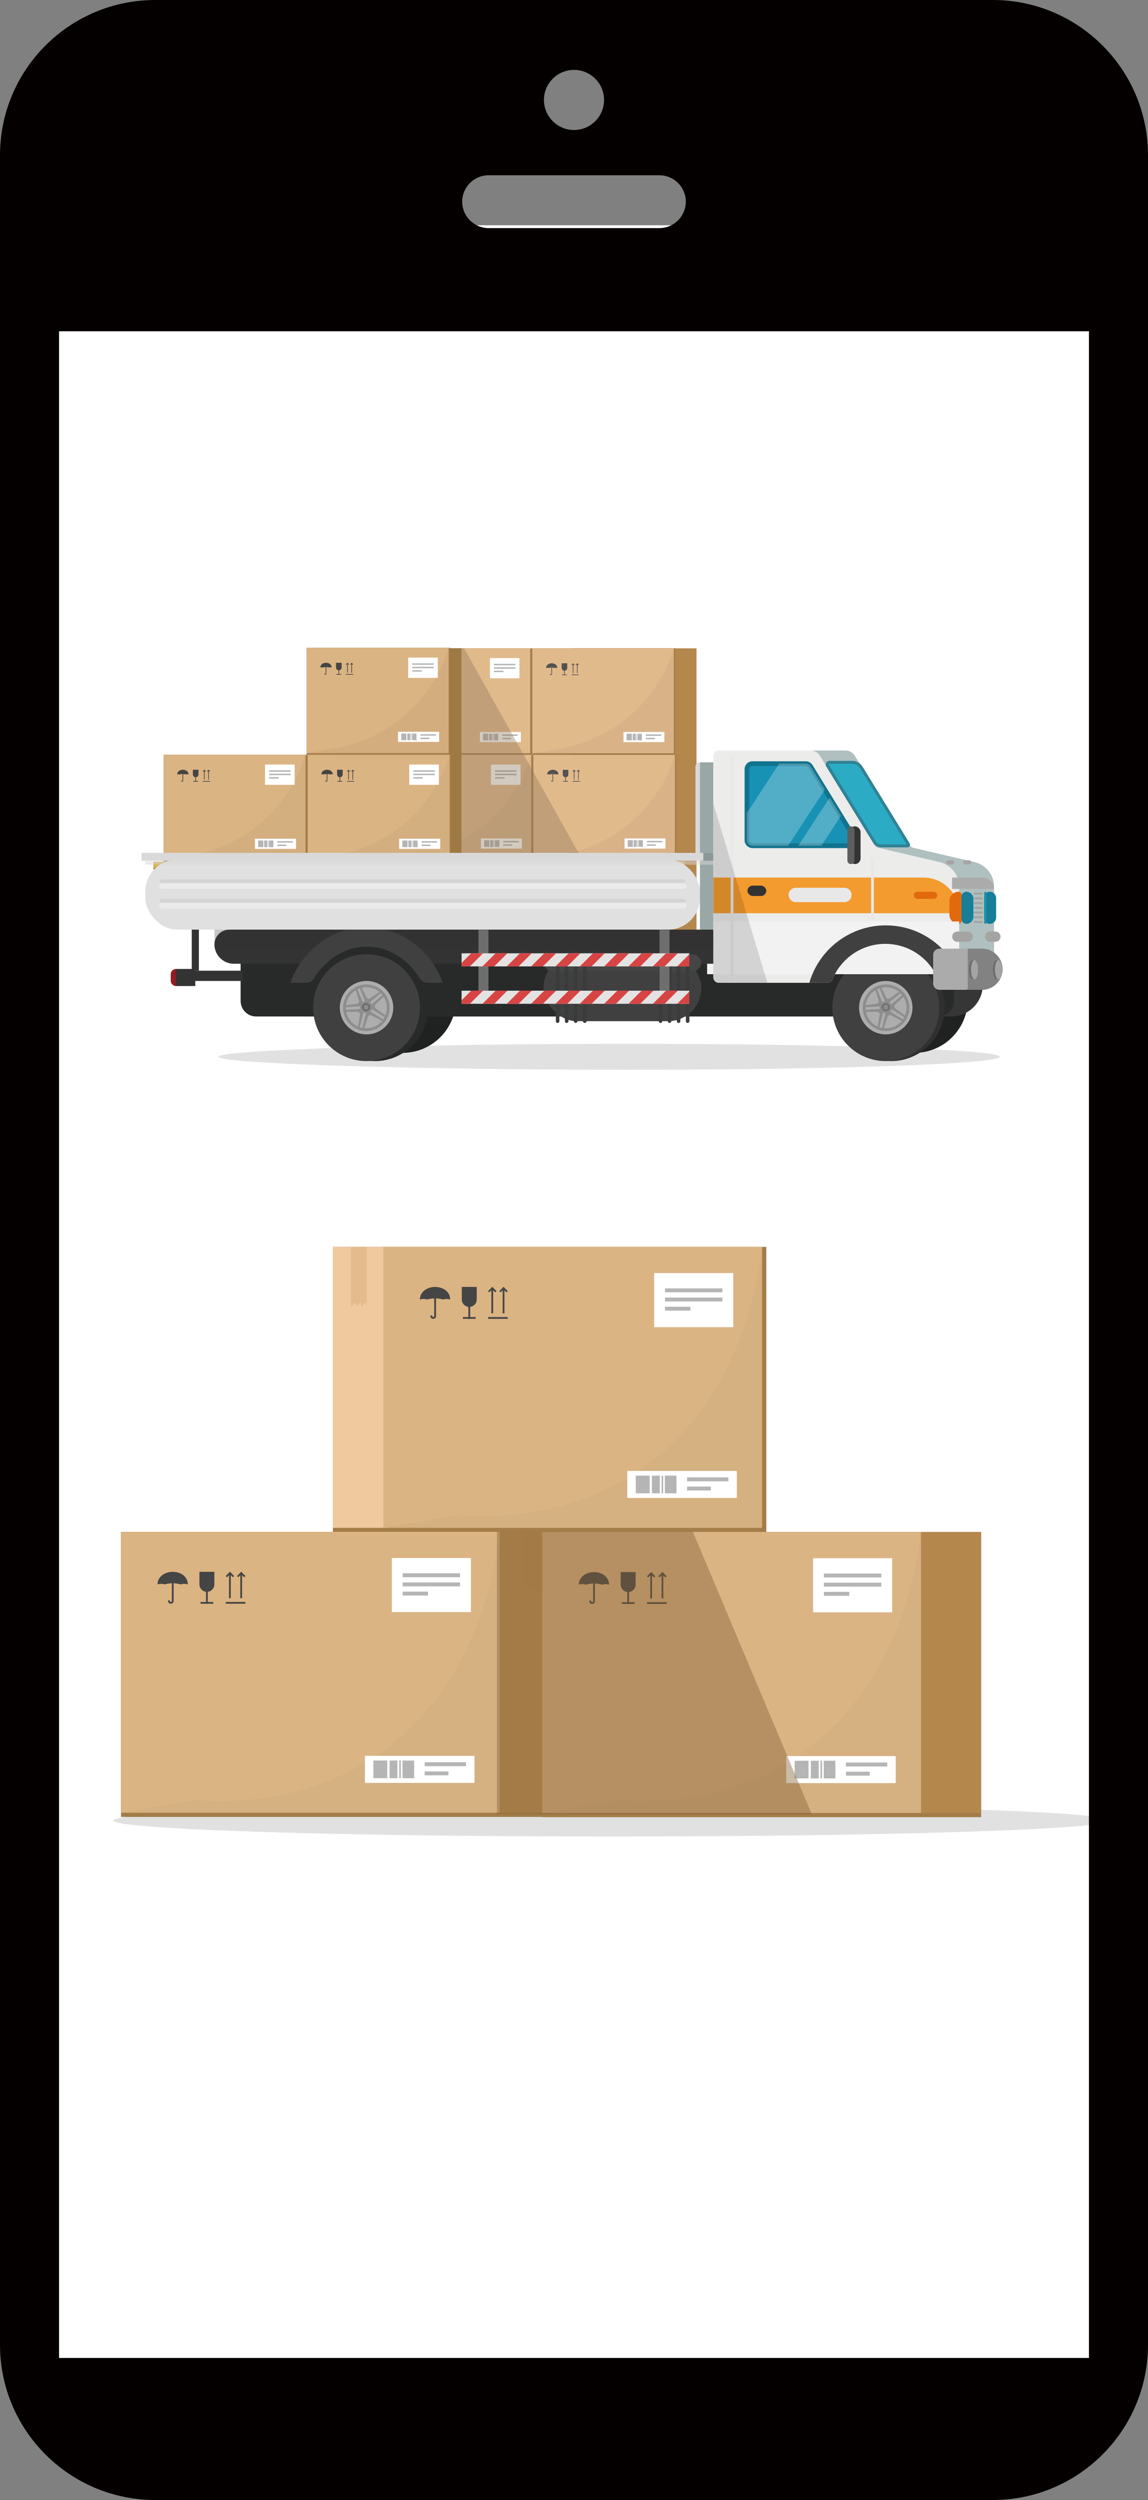 <?xml version="1.0" encoding="UTF-8"?><svg xmlns="http://www.w3.org/2000/svg" xmlns:xlink="http://www.w3.org/1999/xlink" viewBox="0 0 68.895 150"><rect x="0" y="0" width="68.895" height="150" fill="#808080" stroke="none"/><defs><style>.cls-1{fill:#f39b2e;}.cls-2,.cls-3{fill:#fff;}.cls-3{mix-blend-mode:overlay;opacity:.25;}.cls-4{opacity:.12;}.cls-4,.cls-5,.cls-6,.cls-7,.cls-8,.cls-9,.cls-10,.cls-11,.cls-12,.cls-13,.cls-14,.cls-15,.cls-16{mix-blend-mode:multiply;}.cls-4,.cls-17,.cls-14{fill:#040000;}.cls-18{fill:#404041;}.cls-19{fill:#8f1d22;}.cls-20{fill:#dab362;}.cls-21{fill:#d0a852;}.cls-22{fill:#363636;}.cls-23{fill:#d64543;}.cls-5{opacity:.27;}.cls-5,.cls-24{fill:#333;}.cls-6{opacity:.09;}.cls-6,.cls-11,.cls-13,.cls-15{fill:#8d765a;}.cls-25{clip-path:url(#clippath-2);}.cls-26{fill:#9c7025;}.cls-27{isolation:isolate;}.cls-28,.cls-8{fill:#b4874d;}.cls-29{fill:#202121;}.cls-30{fill:#696a6a;}.cls-31{fill:#303030;}.cls-7{opacity:.5;}.cls-7,.cls-32{fill:#d9d9d9;}.cls-33{fill:#99a7a6;}.cls-34{fill:#e0e0e0;}.cls-35{fill:#8d8d8d;}.cls-8{opacity:.21;}.cls-36{fill:#8b9898;}.cls-37{fill:#e2690e;}.cls-38{fill:#dbb483;}.cls-39{fill:#1991ae;}.cls-40{clip-path:url(#clippath-1);}.cls-41{fill:#aeadad;}.cls-42,.cls-43{fill:#5b432c;}.cls-44{mix-blend-mode:soft-light;}.cls-44,.cls-9{fill:#8a6742;}.cls-44,.cls-13{opacity:.39;}.cls-9{opacity:.11;}.cls-45{fill:#e1ba8c;}.cls-46{fill:#795a3a;}.cls-47{fill:#d4d4d4;}.cls-48{fill:#acabab;}.cls-10{fill:#f2f2f2;}.cls-49{fill:#828282;}.cls-11{opacity:.1;}.cls-50{fill:#a4a4a3;}.cls-51{fill:#573f29;}.cls-52{fill:#177e97;}.cls-53{fill:#10738e;}.cls-54{fill:#e4e3e3;}.cls-55{fill:#282929;}.cls-56{fill:#a37c48;}.cls-12{fill:#856338;opacity:.43;}.cls-43{mix-blend-mode:color-burn;opacity:.17;}.cls-57{fill:#2f8297;}.cls-58{fill:#ececeb;}.cls-59{fill:#e9e8e8;}.cls-60{fill:#2bacc4;}.cls-61{clip-path:url(#clippath);}.cls-62{fill:#f0c99e;}.cls-63{fill:#ebebeb;}.cls-64{fill:#bd8f51;}.cls-65{fill:none;}.cls-66{clip-path:url(#clippath-3);}.cls-67{fill:#daaf54;}.cls-68{fill:#6f6e6e;}.cls-69{fill:#b0c0c0;}.cls-70{fill:#525252;}.cls-71{fill:#454545;}.cls-14{opacity:.13;}.cls-72{fill:#b5b5b5;}.cls-73{fill:#9e7943;}.cls-15{opacity:.07;}.cls-74{fill:#3a3b3b;}.cls-75{fill:#6b6c6b;}.cls-76{fill:#1892b4;}.cls-77{fill:#5d5e5e;}</style><clipPath id="clippath"><path class="cls-65" d="m50.97,50.744h-5.809c-.184,0-.334-.149-.334-.334v-4.258c0-.184.149-.334.334-.334h3.195c.116,0,.224.06.284.159l2.613,4.258c.136.222-.024.508-.284.508Z"/></clipPath><clipPath id="clippath-1"><path class="cls-65" d="m56.389,51.726l-3.687-.861c-.084-.02-.157-.072-.202-.146l-3.237-5.28c-.156-.255-.434-.41-.733-.41h-5.77c-.179,0-.323.145-.323.323,0,0-.233-4.857-.52,10.448H13.083c-1.148.153-.519,2.65-.519,2.65,0,.287.233.52.52.52h5.301c.182,0,.351-.095.444-.251.649-1.079,1.833-1.925,3.187-1.925s2.537.846,3.187,1.925c.094.156.262.251.444.251h16.268c.288,0,.521-.233.521-.52v.196c0,.179.145.323.323.323h6.897c.13,0,.248-.077.297-.197.509-1.255,1.738-2.142,3.176-2.142s2.667.886,3.176,2.142c.049.12.167.197.297.197h.635c.179,0,.323-.145.323-.323v-5.444c0-.705-.485-1.316-1.171-1.476Z"/></clipPath><clipPath id="clippath-2"><rect class="cls-54" x="27.702" y="57.198" width="13.664" height=".786"/></clipPath><clipPath id="clippath-3"><rect class="cls-54" x="27.702" y="59.441" width="13.664" height=".786"/></clipPath></defs><g class="cls-27"><g id="_レイヤー_2"><g id="_レイヤー_1-2"><g><rect class="cls-2" x="1.96" y="13.517" width="64.976" height="128.731"/><path class="cls-17" d="m59.576,0H9.322C4.173,0,0,4.174,0,9.32v131.36c0,5.146,4.173,9.319,9.322,9.319h50.254c5.146,0,9.319-4.173,9.319-9.319V9.32c0-5.146-4.172-9.32-9.319-9.32Zm-25.13,4.193c.997,0,1.806.808,1.806,1.803,0,.994-.809,1.805-1.806,1.805-.991,0-1.803-.811-1.803-1.805,0-.995.812-1.803,1.803-1.803Zm-5.123,6.322h10.249c.874,0,1.586.711,1.586,1.586s-.713,1.586-1.586,1.586h-10.249c-.874,0-1.586-.711-1.586-1.586s.713-1.586,1.586-1.586Zm36.028,130.96H3.544V19.876h61.807v121.599Z"/><g><rect class="cls-24" x="44.543" y="80.814" width="1.241" height="7.575"/><rect class="cls-24" x="39.916" y="87.587" width="3.406" height="2.969"/><path class="cls-19" d="m39.982,87.587h0v2.969h0c-.514,0-.931-.417-.931-.931v-1.106c0-.514.417-.931.931-.931Z"/><g><ellipse class="cls-4" cx="36.703" cy="109.23" rx="29.908" ry=".96"/><g><rect class="cls-56" x="19.977" y="74.812" width="26.011" height="17.108"/><rect class="cls-62" x="19.977" y="74.812" width="3.282" height="16.857"/><polygon class="cls-8" points="22.013 74.812 21.069 74.812 21.069 78.403 21.346 78.154 21.411 78.403 21.625 78.145 21.705 78.403 21.922 78.14 22.013 78.403 22.013 74.812"/><rect class="cls-38" x="23.006" y="74.812" width="22.731" height="16.857"/><path class="cls-15" d="m45.737,74.812v0c-1.309,10.613-8.421,16.79-18.291,16.102l-4.44.755h22.731v-16.857Z"/><g><path class="cls-71" d="m25.83,78.926v.036c0,.093.075.168.168.168.093,0,.168-.075.168-.168v-1.06c.068.002.137.009.204.02.011.002.022.004.032.006.056.01.112.023.167.039l.016.005.005-.002c.139-.043.288-.043.427.002h0c0-.459-.399-.734-.853-.755l-.106-0c-.116.005-.229.028-.333.066-.007.002-.013.005-.02.007-.286.113-.497.347-.506.66-0.0.007-0.0.014-0.0.021.139-.044.288-.045.427-.002l.005.002h0l.016-.005c.019-.005.038-.011.057-.015.028-.007.057-.014.086-.019.056-.011.112-.019.168-.024.013-.001.025-.002.038-.003.021-.001.042-.002.063-.003v1.06c0,.034-.028.061-.061.061-.034,0-.061-.028-.061-.061v-.036h-.106Z"/><g><path class="cls-71" d="m28.162,78.415h0c-.248,0-.449-.201-.449-.449v-.752h.897v.752c0,.248-.201.449-.449.449Z"/><rect class="cls-71" x="28.109" y="78.364" width=".106" height=".765"/><rect class="cls-71" x="28.108" y="78.693" width=".106" height=".765" transform="translate(107.238 50.914) rotate(90)"/></g><g><g><rect class="cls-71" x="29.489" y="77.287" width=".106" height="1.51"/><rect class="cls-71" x="29.401" y="77.201" width=".106" height=".356" transform="translate(63.342 1.836) rotate(45)"/><rect class="cls-71" x="29.579" y="77.2" width=".106" height=".356" transform="translate(105.301 111.14) rotate(135)"/></g><g><rect class="cls-71" x="30.167" y="77.287" width=".106" height="1.51"/><rect class="cls-71" x="30.078" y="77.2" width=".106" height=".356" transform="translate(63.54 1.357) rotate(45)"/><rect class="cls-71" x="30.257" y="77.2" width=".106" height=".356" transform="translate(106.457 110.661) rotate(135)"/></g><rect class="cls-71" x="29.829" y="78.485" width=".106" height="1.182" transform="translate(108.958 49.194) rotate(90)"/></g></g><g><rect class="cls-2" x="39.26" y="76.384" width="4.745" height="3.245"/><g><rect class="cls-72" x="39.91" y="77.303" width="3.445" height=".235"/><rect class="cls-72" x="39.91" y="77.853" width="3.445" height=".235"/><rect class="cls-72" x="39.91" y="78.403" width="1.521" height=".235"/></g></g><g><rect class="cls-2" x="37.646" y="88.255" width="6.574" height="1.623"/><g><rect class="cls-72" x="38.027" y="88.664" width="1.058" height=".805" transform="translate(127.623 50.511) rotate(90)"/><rect class="cls-72" x="37.848" y="89.037" width="1.058" height=".059" transform="translate(127.443 50.69) rotate(90)"/><rect class="cls-72" x="38.055" y="89.024" width="1.058" height=".084" transform="translate(127.65 50.483) rotate(90)"/><rect class="cls-72" x="38.265" y="89.008" width="1.058" height=".117" transform="translate(127.86 50.273) rotate(90)"/><rect class="cls-72" x="38.429" y="89.037" width="1.058" height=".059" transform="translate(128.025 50.108) rotate(90)"/><rect class="cls-72" x="38.828" y="88.833" width="1.058" height=".468" transform="translate(128.424 49.71) rotate(90)"/><rect class="cls-72" x="38.828" y="89.026" width="1.058" height=".08" transform="translate(128.424 49.71) rotate(90)"/><rect class="cls-72" x="39.022" y="89.027" width="1.058" height=".08" transform="translate(128.617 49.516) rotate(90)"/><rect class="cls-72" x="39.223" y="89.019" width="1.058" height=".094" transform="translate(128.818 49.315) rotate(90)"/><rect class="cls-72" x="39.707" y="88.729" width="1.058" height=".675" transform="translate(129.302 48.831) rotate(90)"/><rect class="cls-72" x="39.622" y="89.008" width="1.058" height=".117" transform="translate(129.218 48.915) rotate(90)"/><rect class="cls-72" x="39.836" y="89.028" width="1.058" height=".077" transform="translate(129.432 48.701) rotate(90)"/><rect class="cls-72" x="40.01" y="89.008" width="1.058" height=".117" transform="translate(129.606 48.528) rotate(90)"/></g><rect class="cls-72" x="41.231" y="88.642" width="2.482" height=".235"/><rect class="cls-72" x="41.231" y="89.192" width="1.427" height=".235"/></g></g><g><rect class="cls-56" x="7.261" y="91.906" width="26.337" height="17.108"/><rect class="cls-64" x="29.992" y="91.906" width="3.606" height="16.857"/><polygon class="cls-8" points="32.353 91.906 31.408 91.906 31.408 95.496 31.685 95.247 31.751 95.496 31.965 95.239 32.044 95.496 32.261 95.233 32.353 95.496 32.353 91.906"/><rect class="cls-38" x="7.261" y="91.906" width="22.731" height="16.857"/><path class="cls-15" d="m29.992,91.906h0c-1.309,10.613-8.421,16.79-18.291,16.102l-4.44.755h22.731v-16.857Z"/><g><path class="cls-71" d="m10.085,96.019v.036c0,.092.075.168.168.168.093,0,.168-.075.168-.168v-1.06c.068.002.137.009.204.02.011.002.022.004.032.006.056.01.112.023.167.039l.016.005.005-.002c.139-.043.288-.043.427.002h0c0-.459-.399-.734-.853-.755l-.106-0c-.116.005-.229.028-.333.066-.007.002-.013.005-.02.007-.286.113-.497.347-.506.66-0.0.007-0.0.014-0.0.021.139-.044.288-.045.427-.002l.005.002h0l.016-.005c.019-.005.038-.011.057-.015.028-.007.057-.014.086-.019.056-.011.112-.019.168-.024.013-.001.025-.002.038-.003.021-.001.042-.002.063-.003v1.06c0,.034-.028.061-.061.061-.034,0-.061-.028-.061-.061v-.036h-.106Z"/><g><path class="cls-71" d="m12.417,95.509h0c-.248,0-.449-.201-.449-.449v-.752h.897v.752c0,.248-.201.449-.449.449Z"/><rect class="cls-71" x="12.364" y="95.457" width=".106" height=".765"/><rect class="cls-71" x="12.364" y="95.787" width=".106" height=".765" transform="translate(108.586 83.752) rotate(90)"/></g><g><g><rect class="cls-71" x="13.744" y="94.38" width=".106" height="1.51"/><rect class="cls-71" x="13.656" y="94.294" width=".106" height=".356" transform="translate(70.822 17.98) rotate(45.004)"/><rect class="cls-71" x="13.835" y="94.294" width=".106" height=".356" transform="translate(90.524 151.434) rotate(134.986)"/></g><g><rect class="cls-71" x="14.422" y="94.38" width=".106" height="1.51"/><rect class="cls-71" x="14.334" y="94.294" width=".106" height=".356" transform="translate(71.025 17.504) rotate(45.007)"/><rect class="cls-71" x="14.512" y="94.294" width=".106" height=".356" transform="translate(91.673 150.964) rotate(134.993)"/></g><rect class="cls-71" x="14.084" y="95.578" width=".106" height="1.182" transform="translate(110.306 82.032) rotate(90)"/></g></g><g><rect class="cls-2" x="23.515" y="93.478" width="4.745" height="3.245"/><g><rect class="cls-72" x="24.165" y="94.396" width="3.445" height=".235"/><rect class="cls-72" x="24.165" y="94.946" width="3.445" height=".235"/><rect class="cls-72" x="24.165" y="95.496" width="1.521" height=".235"/></g></g><g><rect class="cls-2" x="21.901" y="105.349" width="6.574" height="1.623"/><g><rect class="cls-72" x="22.282" y="105.757" width="1.058" height=".805" transform="translate(128.971 83.349) rotate(90)"/><rect class="cls-72" x="22.103" y="106.13" width="1.058" height=".059" transform="translate(128.792 83.528) rotate(90)"/><rect class="cls-72" x="22.31" y="106.118" width="1.058" height=".084" transform="translate(128.998 83.321) rotate(90)"/><rect class="cls-72" x="22.52" y="106.101" width="1.058" height=".117" transform="translate(129.209 83.111) rotate(90)"/><rect class="cls-72" x="22.685" y="106.131" width="1.058" height=".059" transform="translate(129.373 82.946) rotate(90)"/><rect class="cls-72" x="23.083" y="105.926" width="1.058" height=".468" transform="translate(129.772 82.548) rotate(90)"/><rect class="cls-72" x="23.083" y="106.12" width="1.058" height=".08" transform="translate(129.772 82.548) rotate(90)"/><rect class="cls-72" x="23.277" y="106.12" width="1.058" height=".08" transform="translate(129.966 82.354) rotate(90)"/><rect class="cls-72" x="23.478" y="106.113" width="1.058" height=".094" transform="translate(130.167 82.153) rotate(90)"/><rect class="cls-72" x="23.962" y="105.823" width="1.058" height=".675" transform="translate(130.651 81.669) rotate(90)"/><rect class="cls-72" x="23.877" y="106.101" width="1.058" height=".117" transform="translate(130.566 81.754) rotate(90)"/><rect class="cls-72" x="24.091" y="106.121" width="1.058" height=".077" transform="translate(130.78 81.54) rotate(90)"/><rect class="cls-72" x="24.265" y="106.101" width="1.058" height=".117" transform="translate(130.954 81.366) rotate(90)"/></g><rect class="cls-72" x="25.486" y="105.735" width="2.482" height=".235"/><rect class="cls-72" x="25.486" y="106.285" width="1.427" height=".235"/></g></g><g><rect class="cls-56" x="32.542" y="91.921" width="26.337" height="17.108"/><rect class="cls-28" x="55.273" y="91.921" width="3.606" height="16.857"/><polygon class="cls-8" points="57.633 91.921 56.689 91.921 56.689 95.512 56.966 95.262 57.032 95.512 57.246 95.254 57.325 95.512 57.542 95.248 57.633 95.512 57.633 91.921"/><rect class="cls-38" x="32.542" y="91.921" width="22.731" height="16.857"/><path class="cls-15" d="m55.273,91.921v0c-1.309,10.613-8.421,16.79-18.291,16.102l-4.44.755h22.731v-16.857Z"/><g><path class="cls-71" d="m35.366,96.034v.036c0,.093.075.168.168.168.093,0,.168-.075.168-.168v-1.06c.068.002.137.009.204.02.011.002.022.004.032.006.056.01.112.023.167.039l.016.005.005-.002c.139-.043.288-.043.427.002h0c0-.459-.399-.734-.853-.755l-.106-0c-.116.005-.229.028-.333.066-.007.002-.013.005-.02.007-.286.113-.497.347-.506.66-0.0.007-0.0.014-0.0.021.139-.044.288-.045.427-.002l.005.002h0l.016-.005c.019-.005.038-.011.057-.015.028-.007.057-.014.086-.019.056-.011.112-.019.168-.024.013-.001.025-.002.038-.003.021-.001.042-.002.063-.003v1.06c0,.034-.028.061-.061.061-.034,0-.061-.028-.061-.061v-.036h-.106Z"/><g><path class="cls-71" d="m37.698,95.524h0c-.248,0-.449-.201-.449-.449v-.752h.897v.752c0,.248-.201.449-.449.449Z"/><rect class="cls-71" x="37.644" y="95.472" width=".106" height=".765"/><rect class="cls-71" x="37.644" y="95.802" width=".106" height=".765" transform="translate(133.882 58.487) rotate(90)"/></g><g><g><rect class="cls-71" x="39.025" y="94.395" width=".106" height="1.51"/><rect class="cls-71" x="38.937" y="94.309" width=".106" height=".356" transform="translate(78.232 .104) rotate(45)"/><rect class="cls-71" x="39.115" y="94.309" width=".106" height=".356" transform="translate(133.685 133.585) rotate(134.989)"/></g><g><rect class="cls-71" x="39.702" y="94.395" width=".106" height="1.51"/><rect class="cls-71" x="39.614" y="94.309" width=".106" height=".356" transform="translate(78.443 -.37) rotate(45.007)"/><rect class="cls-71" x="39.793" y="94.309" width=".106" height=".356" transform="translate(134.838 133.112) rotate(134.993)"/></g><rect class="cls-71" x="39.365" y="95.593" width=".106" height="1.182" transform="translate(135.602 56.766) rotate(90)"/></g></g><g><rect class="cls-2" x="48.796" y="93.493" width="4.745" height="3.245"/><g><rect class="cls-72" x="49.446" y="94.411" width="3.445" height=".235"/><rect class="cls-72" x="49.446" y="94.961" width="3.445" height=".235"/><rect class="cls-72" x="49.446" y="95.512" width="1.521" height=".235"/></g></g><g><rect class="cls-2" x="47.182" y="105.364" width="6.574" height="1.623"/><g><rect class="cls-72" x="47.563" y="105.773" width="1.058" height=".805" transform="translate(154.267 58.083) rotate(90)"/><rect class="cls-72" x="47.384" y="106.146" width="1.058" height=".059" transform="translate(154.088 58.262) rotate(90)"/><rect class="cls-72" x="47.59" y="106.133" width="1.058" height=".084" transform="translate(154.294 58.056) rotate(90)"/><rect class="cls-72" x="47.801" y="106.116" width="1.058" height=".117" transform="translate(154.505 57.845) rotate(90)"/><rect class="cls-72" x="47.965" y="106.146" width="1.058" height=".059" transform="translate(154.669 57.681) rotate(90)"/><rect class="cls-72" x="48.364" y="105.941" width="1.058" height=".468" transform="translate(155.068 57.282) rotate(90)"/><rect class="cls-72" x="48.364" y="106.135" width="1.058" height=".08" transform="translate(155.068 57.282) rotate(90)"/><rect class="cls-72" x="48.558" y="106.135" width="1.058" height=".08" transform="translate(155.262 57.088) rotate(90)"/><rect class="cls-72" x="48.759" y="106.128" width="1.058" height=".094" transform="translate(155.463 56.887) rotate(90)"/><rect class="cls-72" x="49.243" y="105.838" width="1.058" height=".675" transform="translate(155.947 56.403) rotate(90)"/><rect class="cls-72" x="49.158" y="106.116" width="1.058" height=".117" transform="translate(155.862 56.488) rotate(90)"/><rect class="cls-72" x="49.372" y="106.136" width="1.058" height=".077" transform="translate(156.076 56.274) rotate(90)"/><rect class="cls-72" x="49.546" y="106.116" width="1.058" height=".117" transform="translate(156.25 56.1) rotate(90)"/></g><rect class="cls-72" x="50.767" y="105.75" width="2.482" height=".235"/><rect class="cls-72" x="50.767" y="106.301" width="1.427" height=".235"/></g></g><polygon class="cls-12" points="48.72 108.86 41.578 91.901 29.821 91.901 29.821 108.86 48.72 108.86"/></g></g><g><g><rect class="cls-28" x="34.339" y="38.899" width="7.46" height="16.902"/><g><rect class="cls-51" x="24.757" y="51.745" width="14.388" height="2.521"/><rect class="cls-43" x="24.757" y="51.745" width="14.388" height=".631"/><rect class="cls-44" x="24.757" y="53.801" width="14.388" height=".526"/><g><g><rect class="cls-26" x="22.803" y="51.745" width="18.265" height=".376"/><rect class="cls-67" x="22.803" y="51.677" width="18.265" height=".376"/></g><g><rect class="cls-26" x="22.803" y="54.078" width="18.265" height=".376"/><rect class="cls-67" x="22.803" y="54.011" width="18.265" height=".376"/></g><g><rect class="cls-26" x="22.803" y="52.188" width="2.093" height=".376"/><rect class="cls-20" x="22.803" y="52.121" width="2.093" height=".376"/></g><g><rect class="cls-26" x="22.803" y="52.631" width="2.093" height="1.38"/><rect class="cls-67" x="22.803" y="52.564" width="2.093" height="1.38"/></g><g><rect class="cls-26" x="30.889" y="52.631" width="2.093" height="1.38"/><rect class="cls-67" x="30.889" y="52.564" width="2.093" height="1.38"/></g><g><rect class="cls-26" x="38.975" y="52.631" width="2.093" height="1.38"/><rect class="cls-67" x="38.975" y="52.564" width="2.093" height="1.38"/></g><g><rect class="cls-26" x="30.889" y="52.188" width="2.093" height=".376"/><rect class="cls-21" x="30.889" y="52.121" width="2.093" height=".376"/></g><g><rect class="cls-26" x="38.975" y="52.188" width="2.093" height=".376"/><rect class="cls-20" x="38.975" y="52.121" width="2.093" height=".376"/></g></g><g><polygon class="cls-11" points="22.99 53.801 22.931 52.564 23.071 52.564 23.156 53.943 23.012 53.943 22.99 53.801"/><polygon class="cls-11" points="23.234 53.802 23.199 52.575 23.282 52.575 23.333 53.943 23.247 53.943 23.234 53.802"/><polygon class="cls-11" points="24.086 53.802 24.051 52.575 24.134 52.575 24.185 53.943 24.099 53.943 24.086 53.802"/><polygon class="cls-11" points="24.349 53.802 24.314 52.575 24.397 52.575 24.448 53.943 24.362 53.943 24.349 53.802"/><polygon class="cls-11" points="24.613 53.802 24.562 52.575 24.683 52.575 24.757 53.943 24.632 53.943 24.613 53.802"/><polygon class="cls-11" points="23.514 53.79 23.451 52.564 23.6 52.564 23.692 53.932 23.537 53.932 23.514 53.79"/><polygon class="cls-11" points="23.793 53.79 23.754 52.564 23.847 52.564 23.904 53.932 23.807 53.932 23.793 53.79"/></g><g><polygon class="cls-11" points="31.069 53.801 31.103 52.564 31.242 52.564 31.224 53.943 31.079 53.943 31.069 53.801"/><polygon class="cls-11" points="31.313 53.802 31.37 52.575 31.453 52.575 31.401 53.943 31.315 53.943 31.313 53.802"/><polygon class="cls-11" points="32.165 53.802 32.222 52.575 32.305 52.575 32.253 53.943 32.167 53.943 32.165 53.802"/><polygon class="cls-11" points="32.427 53.802 32.484 52.575 32.567 52.575 32.516 53.943 32.429 53.943 32.427 53.802"/><polygon class="cls-11" points="32.691 53.802 32.733 52.575 32.853 52.575 32.825 53.943 32.699 53.943 32.691 53.802"/><polygon class="cls-11" points="31.593 53.79 31.622 52.564 31.772 52.564 31.761 53.932 31.606 53.932 31.593 53.79"/><polygon class="cls-11" points="31.872 53.79 31.925 52.564 32.018 52.564 31.972 53.932 31.876 53.932 31.872 53.79"/></g><g><polygon class="cls-11" points="39.196 53.801 39.06 52.564 39.199 52.564 39.371 53.943 39.226 53.943 39.196 53.801"/><polygon class="cls-11" points="39.44 53.802 39.329 52.575 39.412 52.575 39.547 53.943 39.461 53.943 39.44 53.802"/><polygon class="cls-11" points="40.292 53.802 40.181 52.575 40.264 52.575 40.4 53.943 40.313 53.943 40.292 53.802"/><polygon class="cls-11" points="40.554 53.802 40.444 52.575 40.526 52.575 40.662 53.943 40.576 53.943 40.554 53.802"/><polygon class="cls-11" points="40.819 53.802 40.692 52.575 40.812 52.575 40.971 53.943 40.846 53.943 40.819 53.802"/><polygon class="cls-11" points="39.719 53.79 39.58 52.564 39.729 52.564 39.906 53.932 39.751 53.932 39.719 53.79"/><polygon class="cls-11" points="39.998 53.79 39.883 52.564 39.976 52.564 40.117 53.932 40.021 53.932 39.998 53.79"/></g><g><polygon class="cls-11" points="24.702 51.782 41.065 51.663 41.066 51.731 22.815 51.874 22.814 51.803 24.702 51.782"/><polygon class="cls-11" points="24.702 54.134 41.065 54.09 41.066 54.14 22.814 54.197 22.813 54.145 24.702 54.134"/><polygon class="cls-11" points="24.703 51.985 41.065 51.83 41.066 51.857 22.815 52.034 22.814 52.006 24.703 51.985"/><polygon class="cls-11" points="24.701 54.29 41.065 54.256 41.066 54.283 22.813 54.325 22.813 54.297 24.701 54.29"/></g><g><rect class="cls-56" x="23.397" y="45.289" width="8.618" height="6.388"/><rect class="cls-45" x="23.397" y="45.289" width="8.488" height="6.294"/><path class="cls-11" d="m31.885,45.289h0c-.955,3.135-3.599,5.463-6.83,6.012l-1.658.282h8.488v-6.294Z"/><g><path class="cls-24" d="m24.452,46.825v.013c0,.035.028.063.063.063.035,0,.063-.028.063-.063v-.396c.026.001.051.003.076.007.004.001.008.001.012.002.021.004.042.009.062.015l.006.002.002-.001c.052-.016.108-.016.16.001h0c0-.171-.149-.274-.318-.282l-.04-0c-.043.002-.086.01-.124.025-.002.001-.005.002-.007.003-.107.042-.186.13-.189.247-0.0.003-0.0.005-0.0.008.052-.017.108-.017.16-.001l.002.001h0l.006-.002c.007-.002.014-.004.021-.006.011-.003.021-.005.032-.007.021-.004.042-.007.063-.009.005-0.0.009-.001.014-.001.008-.001.016-.001.023-.001v.396c0,.013-.01.023-.023.023-.013,0-.023-.01-.023-.023v-.013h-.04Z"/><g><path class="cls-24" d="m25.322,46.635h0c-.093,0-.168-.075-.168-.167v-.281h.335v.281c0,.093-.075.167-.167.167Z"/><rect class="cls-24" x="25.303" y="46.615" width=".04" height=".286"/><rect class="cls-24" x="25.303" y="46.738" width=".04" height=".286" transform="translate(72.204 21.559) rotate(90)"/></g><g><g><rect class="cls-24" x="25.818" y="46.213" width=".04" height=".564"/><rect class="cls-24" x="25.785" y="46.181" width=".04" height=".133" transform="translate(40.272 -4.698) rotate(45.013)"/><rect class="cls-24" x="25.852" y="46.181" width=".04" height=".133" transform="translate(76.871 60.643) rotate(134.987)"/></g><g><rect class="cls-24" x="26.071" y="46.213" width=".04" height=".564"/><rect class="cls-24" x="26.038" y="46.181" width=".04" height=".133" transform="translate(40.346 -4.877) rotate(45.013)"/><rect class="cls-24" x="26.105" y="46.181" width=".04" height=".133" transform="translate(77.303 60.464) rotate(134.987)"/></g><rect class="cls-24" x="25.945" y="46.66" width=".04" height=".441" transform="translate(72.846 20.916) rotate(90)"/></g></g><g><rect class="cls-2" x="29.466" y="45.876" width="1.772" height="1.212"/><g><rect class="cls-72" x="29.709" y="46.219" width="1.286" height=".088"/><rect class="cls-72" x="29.709" y="46.425" width="1.286" height=".088"/><rect class="cls-72" x="29.709" y="46.63" width=".568" height=".088"/></g></g><g><rect class="cls-2" x="28.864" y="50.309" width="2.455" height=".606"/><g><rect class="cls-72" x="29.006" y="50.461" width=".395" height=".301" transform="translate(79.815 21.408) rotate(90)"/><rect class="cls-72" x="28.939" y="50.601" width=".395" height=".022" transform="translate(79.748 21.475) rotate(90)"/><rect class="cls-72" x="29.016" y="50.596" width=".395" height=".032" transform="translate(79.826 21.398) rotate(90)"/><rect class="cls-72" x="29.095" y="50.59" width=".395" height=".044" transform="translate(79.904 21.319) rotate(90)"/><rect class="cls-72" x="29.156" y="50.601" width=".395" height=".022" transform="translate(79.966 21.258) rotate(90)"/><rect class="cls-72" x="29.305" y="50.524" width=".395" height=".175" transform="translate(80.114 21.109) rotate(90)"/><rect class="cls-72" x="29.305" y="50.597" width=".395" height=".03" transform="translate(80.114 21.109) rotate(90)"/><rect class="cls-72" x="29.378" y="50.597" width=".395" height=".03" transform="translate(80.187 21.037) rotate(90)"/><rect class="cls-72" x="29.453" y="50.594" width=".395" height=".035" transform="translate(80.262 20.962) rotate(90)"/><rect class="cls-72" x="29.633" y="50.486" width=".395" height=".252" transform="translate(80.443 20.781) rotate(90)"/><rect class="cls-72" x="29.602" y="50.59" width=".395" height=".044" transform="translate(80.411 20.812) rotate(90)"/><rect class="cls-72" x="29.682" y="50.597" width=".395" height=".029" transform="translate(80.491 20.733) rotate(90)"/><rect class="cls-72" x="29.747" y="50.59" width=".395" height=".044" transform="translate(80.556 20.668) rotate(90)"/></g><rect class="cls-72" x="30.203" y="50.453" width=".927" height=".088"/><rect class="cls-72" x="30.203" y="50.659" width=".533" height=".088"/></g></g><g><rect class="cls-56" x="32.015" y="45.289" width="8.567" height="6.388"/><rect class="cls-45" x="32.015" y="45.289" width="8.488" height="6.294"/><path class="cls-11" d="m40.503,45.289h0c-.955,3.135-3.599,5.463-6.83,6.012l-1.658.282h8.488v-6.294Z"/><g><path class="cls-70" d="m33.07,46.825v.013c0,.035.028.063.063.063.035,0,.063-.028.063-.063v-.396c.026.001.051.003.076.007.004.001.008.001.012.002.021.004.042.009.062.015l.006.002.002-.001c.052-.016.108-.016.16.001h0c0-.171-.149-.274-.318-.282l-.04-0c-.043.002-.086.01-.124.025-.002.001-.005.002-.007.003-.107.042-.186.13-.189.247-0.0.003-0.0.005-0.0.008.052-.017.108-.017.16-.001l.002.001h0l.006-.002c.007-.002.014-.004.021-.006.011-.003.021-.005.032-.007.021-.004.042-.007.063-.009.005-0.0.009-.001.014-.001.008-.001.016-.001.023-.001v.396c0,.013-.01.023-.023.023-.013,0-.023-.01-.023-.023v-.013h-.04Z"/><g><path class="cls-70" d="m33.94,46.635h0c-.093,0-.167-.075-.167-.167v-.281h.335v.281c0,.093-.075.167-.167.167Z"/><rect class="cls-70" x="33.921" y="46.615" width=".04" height=".286"/><rect class="cls-70" x="33.798" y="46.861" width=".286" height=".04"/></g><g><g><rect class="cls-70" x="34.436" y="46.213" width=".04" height=".564"/><rect class="cls-70" x="34.357" y="46.228" width=".133" height=".04" transform="translate(-22.618 37.873) rotate(-44.987)"/><rect class="cls-70" x="34.47" y="46.181" width=".04" height=".133" transform="translate(-22.602 37.947) rotate(-45.013)"/></g><g><rect class="cls-70" x="34.689" y="46.213" width=".04" height=".564"/><rect class="cls-70" x="34.61" y="46.228" width=".133" height=".04" transform="translate(-22.544 38.055) rotate(-44.99)"/><rect class="cls-70" x="34.723" y="46.181" width=".04" height=".133" transform="translate(-22.527 38.122) rotate(-45.01)"/></g><rect class="cls-70" x="34.362" y="46.861" width=".441" height=".04"/></g></g><g><rect class="cls-2" x="37.482" y="50.309" width="2.455" height=".606"/><g><rect class="cls-72" x="37.624" y="50.461" width=".395" height=".301" transform="translate(88.433 12.79) rotate(90)"/><rect class="cls-72" x="37.557" y="50.601" width=".395" height=".022" transform="translate(88.366 12.857) rotate(90)"/><rect class="cls-72" x="37.634" y="50.596" width=".395" height=".032" transform="translate(88.443 12.78) rotate(90)"/><rect class="cls-72" x="37.713" y="50.59" width=".395" height=".044" transform="translate(88.522 12.701) rotate(90)"/><rect class="cls-72" x="37.774" y="50.601" width=".395" height=".022" transform="translate(88.583 12.64) rotate(90)"/><rect class="cls-72" x="37.923" y="50.524" width=".395" height=".175" transform="translate(88.732 12.491) rotate(90)"/><rect class="cls-72" x="37.923" y="50.597" width=".395" height=".03" transform="translate(88.732 12.491) rotate(90)"/><rect class="cls-72" x="37.995" y="50.597" width=".395" height=".03" transform="translate(88.805 12.419) rotate(90)"/><rect class="cls-72" x="38.071" y="50.594" width=".395" height=".035" transform="translate(88.88 12.344) rotate(90)"/><rect class="cls-72" x="38.251" y="50.486" width=".395" height=".252" transform="translate(89.06 12.163) rotate(90)"/><rect class="cls-72" x="38.22" y="50.59" width=".395" height=".044" transform="translate(89.029 12.195) rotate(90)"/><rect class="cls-72" x="38.3" y="50.597" width=".395" height=".029" transform="translate(89.109 12.115) rotate(90)"/><rect class="cls-72" x="38.364" y="50.59" width=".395" height=".044" transform="translate(89.174 12.05) rotate(90)"/></g><rect class="cls-72" x="38.82" y="50.453" width=".927" height=".088"/><rect class="cls-72" x="38.82" y="50.659" width=".533" height=".088"/></g></g><g><rect class="cls-56" x="23.333" y="38.899" width="8.618" height="6.388"/><rect class="cls-45" x="23.333" y="38.899" width="8.488" height="6.294"/><g><path class="cls-24" d="m24.387,40.435v.013c0,.035.028.063.063.063.035,0,.063-.028.063-.063v-.396c.026.001.051.003.076.007.004.001.008.001.012.002.021.004.042.009.062.015l.006.002.002-.001c.052-.016.108-.016.16.001h0c0-.171-.149-.274-.318-.282l-.04-0c-.043.002-.086.01-.124.025-.002.001-.005.002-.007.003-.107.042-.186.13-.189.247-0.0.003-0.0.005-0.0.008.052-.017.108-.017.16-.001l.002.001h0l.006-.002c.007-.002.014-.004.021-.006.011-.003.021-.005.032-.007.021-.004.042-.007.063-.009.005-0.0.009-.001.014-.001.008-.001.016-.001.023-.001v.396c0,.013-.01.023-.023.023-.013,0-.023-.01-.023-.023v-.013h-.04Z"/><g><path class="cls-24" d="m25.091,39.796h.335v.281c0,.092-.075.168-.168.168h0c-.092,0-.168-.075-.168-.168v-.281h0Z"/><rect class="cls-24" x="25.238" y="40.225" width=".04" height=".286"/><rect class="cls-24" x="25.238" y="40.348" width=".04" height=".286" transform="translate(65.749 15.233) rotate(90)"/></g><g><g><rect class="cls-24" x="25.754" y="39.823" width=".04" height=".564"/><rect class="cls-24" x="25.721" y="39.791" width=".04" height=".133" transform="translate(35.731 -6.526) rotate(45.01)"/><rect class="cls-24" x="25.788" y="39.791" width=".04" height=".133" transform="translate(72.241 49.784) rotate(134.99)"/></g><g><rect class="cls-24" x="26.007" y="39.823" width=".04" height=".564"/><rect class="cls-24" x="25.974" y="39.791" width=".04" height=".133" transform="translate(35.805 -6.705) rotate(45.01)"/><rect class="cls-24" x="26.04" y="39.791" width=".04" height=".133" transform="translate(72.671 49.613) rotate(135)"/></g><rect class="cls-24" x="25.881" y="40.27" width=".04" height=".441" transform="translate(66.392 14.591) rotate(90)"/></g></g><g><rect class="cls-2" x="29.402" y="39.486" width="1.772" height="1.212"/><g><rect class="cls-72" x="29.645" y="39.829" width="1.286" height=".088"/><rect class="cls-72" x="29.645" y="40.035" width="1.286" height=".088"/><rect class="cls-72" x="29.645" y="40.24" width=".568" height=".088"/></g></g><g><rect class="cls-2" x="28.8" y="43.919" width="2.455" height=".606"/><g><rect class="cls-72" x="28.942" y="44.071" width=".395" height=".301" transform="translate(73.361 15.082) rotate(90)"/><rect class="cls-72" x="28.875" y="44.211" width=".395" height=".022" transform="translate(73.294 15.149) rotate(90)"/><rect class="cls-72" x="28.952" y="44.206" width=".395" height=".032" transform="translate(73.371 15.072) rotate(90)"/><rect class="cls-72" x="29.031" y="44.2" width=".395" height=".044" transform="translate(73.45 14.993) rotate(90)"/><rect class="cls-72" x="29.092" y="44.211" width=".395" height=".022" transform="translate(73.511 14.932) rotate(90)"/><rect class="cls-72" x="29.241" y="44.134" width=".395" height=".175" transform="translate(73.66 14.783) rotate(90)"/><rect class="cls-72" x="29.241" y="44.207" width=".395" height=".03" transform="translate(73.66 14.783) rotate(90)"/><rect class="cls-72" x="29.313" y="44.207" width=".395" height=".03" transform="translate(73.732 14.711) rotate(90)"/><rect class="cls-72" x="29.388" y="44.204" width=".395" height=".035" transform="translate(73.807 14.636) rotate(90)"/><rect class="cls-72" x="29.569" y="44.096" width=".395" height=".252" transform="translate(73.988 14.455) rotate(90)"/><rect class="cls-72" x="29.537" y="44.2" width=".395" height=".044" transform="translate(73.957 14.487) rotate(90)"/><rect class="cls-72" x="29.617" y="44.207" width=".395" height=".029" transform="translate(74.036 14.407) rotate(90)"/><rect class="cls-72" x="29.682" y="44.2" width=".395" height=".044" transform="translate(74.101 14.342) rotate(90)"/></g><rect class="cls-72" x="30.138" y="44.063" width=".927" height=".088"/><rect class="cls-72" x="30.138" y="44.268" width=".533" height=".088"/></g></g><g><rect class="cls-56" x="31.951" y="38.899" width="8.567" height="6.388"/><rect class="cls-45" x="31.951" y="38.899" width="8.488" height="6.294"/><path class="cls-11" d="m40.439,38.899h0c-.955,3.135-3.599,5.463-6.83,6.012l-1.658.282h8.488v-6.294Z"/><g><path class="cls-70" d="m33.005,40.435v.013c0,.035.028.063.063.063.035,0,.063-.028.063-.063v-.396c.026.001.051.003.076.007.004.001.008.001.012.002.021.004.042.009.062.015l.006.002.002-.001c.052-.016.108-.016.16.001h0c0-.171-.149-.274-.318-.282l-.04-0c-.043.002-.086.01-.124.025-.002.001-.005.002-.007.003-.107.042-.186.13-.189.247-0.0.003-0.0.005-0.0.008.052-.017.108-.017.16-.001l.002.001h0l.006-.002c.007-.002.014-.004.021-.006.011-.003.021-.005.032-.007.021-.004.042-.007.063-.009.005-0.0.009-.001.014-.001.008-.001.016-.001.023-.001v.396c0,.013-.01.023-.023.023s-.023-.01-.023-.023v-.013h-.04Z"/><g><path class="cls-70" d="m33.876,40.244h0c-.093,0-.168-.075-.168-.167v-.281h.335v.281c0,.093-.075.167-.167.167Z"/><rect class="cls-70" x="33.856" y="40.225" width=".04" height=".286"/><rect class="cls-70" x="33.733" y="40.471" width=".286" height=".04"/></g><g><g><rect class="cls-70" x="34.372" y="39.823" width=".04" height=".564"/><rect class="cls-70" x="34.292" y="39.837" width=".133" height=".04" transform="translate(-18.119 35.96) rotate(-44.99)"/><rect class="cls-70" x="34.405" y="39.791" width=".04" height=".133" transform="translate(-18.101 36.026) rotate(-45.01)"/></g><g><rect class="cls-70" x="34.625" y="39.823" width=".04" height=".564"/><rect class="cls-70" x="34.545" y="39.837" width=".133" height=".04" transform="translate(-18.046 36.148) rotate(-45)"/><rect class="cls-70" x="34.658" y="39.791" width=".04" height=".133" transform="translate(-18.027 36.201) rotate(-45.007)"/></g><rect class="cls-70" x="34.298" y="40.471" width=".441" height=".04"/></g></g><g><rect class="cls-2" x="37.417" y="43.919" width="2.455" height=".606"/><g><rect class="cls-72" x="37.56" y="44.071" width=".395" height=".301" transform="translate(81.979 6.464) rotate(90)"/><rect class="cls-72" x="37.493" y="44.211" width=".395" height=".022" transform="translate(81.912 6.531) rotate(90)"/><rect class="cls-72" x="37.57" y="44.206" width=".395" height=".032" transform="translate(81.989 6.454) rotate(90)"/><rect class="cls-72" x="37.649" y="44.2" width=".395" height=".044" transform="translate(82.068 6.376) rotate(90)"/><rect class="cls-72" x="37.71" y="44.211" width=".395" height=".022" transform="translate(82.129 6.314) rotate(90)"/><rect class="cls-72" x="37.859" y="44.134" width=".395" height=".175" transform="translate(82.278 6.165) rotate(90)"/><rect class="cls-72" x="37.859" y="44.207" width=".395" height=".03" transform="translate(82.278 6.165) rotate(90)"/><rect class="cls-72" x="37.931" y="44.207" width=".395" height=".03" transform="translate(82.35 6.093) rotate(90)"/><rect class="cls-72" x="38.006" y="44.204" width=".395" height=".035" transform="translate(82.425 6.018) rotate(90)"/><rect class="cls-72" x="38.187" y="44.096" width=".395" height=".252" transform="translate(82.606 5.837) rotate(90)"/><rect class="cls-72" x="38.155" y="44.2" width=".395" height=".044" transform="translate(82.574 5.869) rotate(90)"/><rect class="cls-72" x="38.235" y="44.207" width=".395" height=".029" transform="translate(82.654 5.789) rotate(90)"/><rect class="cls-72" x="38.3" y="44.2" width=".395" height=".044" transform="translate(82.719 5.724) rotate(90)"/></g><rect class="cls-72" x="38.756" y="44.063" width=".927" height=".088"/><rect class="cls-72" x="38.756" y="44.268" width=".533" height=".088"/></g></g><path class="cls-13" d="m35.785,52.118v-.423h-.772l-7.16-12.799h-2.198l.098,12.983h.595v2.572h9.436v-.443h-4.09v-1.89h4.09Zm-6.183,1.854h-3.247v-1.914h3.247v1.914Z"/></g><g><rect class="cls-46" x="11.175" y="51.766" width="14.449" height="2.532"/><rect class="cls-42" x="11.175" y="51.766" width="14.449" height=".634"/><rect class="cls-9" x="11.175" y="53.83" width="14.449" height=".528"/><g><g><rect class="cls-26" x="9.213" y="51.766" width="18.342" height=".377"/><rect class="cls-67" x="9.213" y="51.698" width="18.342" height=".377"/></g><g><rect class="cls-26" x="9.213" y="54.109" width="18.342" height=".377"/><rect class="cls-67" x="9.213" y="54.041" width="18.342" height=".377"/></g><g><rect class="cls-26" x="9.213" y="52.211" width="2.102" height=".377"/><rect class="cls-20" x="9.213" y="52.143" width="2.102" height=".377"/></g><g><rect class="cls-26" x="9.213" y="52.656" width="2.102" height="1.385"/><rect class="cls-67" x="9.213" y="52.588" width="2.102" height="1.385"/></g><g><rect class="cls-26" x="17.333" y="52.656" width="2.102" height="1.385"/><rect class="cls-67" x="17.333" y="52.588" width="2.102" height="1.385"/></g><g><rect class="cls-26" x="25.453" y="52.656" width="2.102" height="1.385"/><rect class="cls-67" x="25.453" y="52.588" width="2.102" height="1.385"/></g><g><rect class="cls-26" x="17.333" y="52.211" width="2.102" height=".377"/><rect class="cls-21" x="17.333" y="52.143" width="2.102" height=".377"/></g><g><rect class="cls-26" x="25.453" y="52.211" width="2.102" height=".377"/><rect class="cls-20" x="25.453" y="52.143" width="2.102" height=".377"/></g></g><g><polygon class="cls-11" points="9.401 53.83 9.342 52.588 9.482 52.588 9.568 53.974 9.423 53.974 9.401 53.83"/><polygon class="cls-11" points="9.646 53.831 9.611 52.6 9.694 52.6 9.745 53.974 9.659 53.974 9.646 53.831"/><polygon class="cls-11" points="10.502 53.831 10.467 52.6 10.55 52.6 10.601 53.974 10.515 53.974 10.502 53.831"/><polygon class="cls-11" points="10.766 53.831 10.73 52.6 10.814 52.6 10.865 53.974 10.778 53.974 10.766 53.831"/><polygon class="cls-11" points="11.031 53.831 10.98 52.6 11.101 52.6 11.175 53.974 11.049 53.974 11.031 53.831"/><polygon class="cls-11" points="9.927 53.82 9.864 52.588 10.014 52.588 10.106 53.962 9.95 53.962 9.927 53.82"/><polygon class="cls-11" points="10.207 53.82 10.168 52.588 10.261 52.588 10.319 53.962 10.222 53.962 10.207 53.82"/></g><g><polygon class="cls-11" points="17.514 53.83 17.548 52.588 17.688 52.588 17.67 53.974 17.524 53.974 17.514 53.83"/><polygon class="cls-11" points="17.759 53.831 17.816 52.6 17.899 52.6 17.847 53.974 17.761 53.974 17.759 53.831"/><polygon class="cls-11" points="18.614 53.831 18.672 52.6 18.755 52.6 18.703 53.974 18.617 53.974 18.614 53.831"/><polygon class="cls-11" points="18.878 53.831 18.936 52.6 19.019 52.6 18.967 53.974 18.88 53.974 18.878 53.831"/><polygon class="cls-11" points="19.143 53.831 19.185 52.6 19.306 52.6 19.277 53.974 19.151 53.974 19.143 53.831"/><polygon class="cls-11" points="18.041 53.82 18.07 52.588 18.22 52.588 18.209 53.962 18.053 53.962 18.041 53.82"/><polygon class="cls-11" points="18.321 53.82 18.374 52.588 18.467 52.588 18.421 53.962 18.324 53.962 18.321 53.82"/></g><g><polygon class="cls-11" points="25.675 53.83 25.539 52.588 25.679 52.588 25.851 53.974 25.705 53.974 25.675 53.83"/><polygon class="cls-11" points="25.92 53.831 25.809 52.6 25.892 52.6 26.028 53.974 25.942 53.974 25.92 53.831"/><polygon class="cls-11" points="26.776 53.831 26.665 52.6 26.748 52.6 26.884 53.974 26.798 53.974 26.776 53.831"/><polygon class="cls-11" points="27.04 53.831 26.928 52.6 27.012 52.6 27.148 53.974 27.061 53.974 27.04 53.831"/><polygon class="cls-11" points="27.305 53.831 27.178 52.6 27.299 52.6 27.458 53.974 27.332 53.974 27.305 53.831"/><polygon class="cls-11" points="26.201 53.82 26.061 52.588 26.211 52.588 26.388 53.962 26.233 53.962 26.201 53.82"/><polygon class="cls-11" points="26.481 53.82 26.365 52.588 26.459 52.588 26.601 53.962 26.504 53.962 26.481 53.82"/></g><g><polygon class="cls-11" points="11.121 51.803 27.553 51.683 27.553 51.752 9.225 51.895 9.224 51.824 11.121 51.803"/><polygon class="cls-11" points="11.12 54.165 27.553 54.12 27.553 54.171 9.224 54.228 9.223 54.176 11.12 54.165"/><polygon class="cls-11" points="11.121 52.007 27.553 51.851 27.553 51.878 9.225 52.056 9.225 52.028 11.121 52.007"/><polygon class="cls-11" points="11.12 54.322 27.553 54.288 27.553 54.315 9.223 54.357 9.223 54.328 11.12 54.322"/></g><g><g><rect class="cls-56" x="9.81" y="45.283" width="8.654" height="6.415"/><rect class="cls-38" x="9.81" y="45.283" width="8.524" height="6.321"/><path class="cls-6" d="m18.334,45.283h0c-.959,3.149-3.614,5.486-6.859,6.038l-1.665.283h8.524v-6.321Z"/><g><path class="cls-71" d="m10.869,46.825v.013c0,.035.028.063.063.063s.063-.028.063-.063v-.397c.026.001.051.003.077.007.004.001.008.001.012.002.021.004.042.009.063.015l.006.002.002-.001c.052-.016.108-.016.16.001h0c0-.172-.15-.275-.32-.283l-.04-0c-.044.002-.086.01-.125.025-.002.001-.005.002-.007.003-.107.042-.186.13-.19.248-0.0.003-0.0.005-0.0.008.052-.017.108-.017.16-.001l.002.001h0l.006-.002c.007-.002.014-.004.021-.006.011-.003.021-.005.032-.007.021-.004.042-.007.063-.009.005-0.0.009-.001.014-.001.008-.001.016-.001.024-.001v.398c0,.013-.01.023-.023.023-.013,0-.023-.01-.023-.023v-.013h-.04Z"/><g><path class="cls-71" d="m11.743,46.634h0c-.093,0-.168-.075-.168-.168v-.282h.336v.282c0,.093-.075.168-.168.168Z"/><rect class="cls-71" x="11.723" y="46.615" width=".04" height=".287"/><rect class="cls-71" x="11.6" y="46.862" width=".287" height=".04"/></g><g><g><rect class="cls-71" x="12.241" y="46.211" width=".04" height=".566"/><rect class="cls-71" x="12.161" y="46.225" width=".133" height=".04" transform="translate(-29.12 22.194) rotate(-45.003)"/><rect class="cls-71" x="12.275" y="46.178" width=".04" height=".133" transform="translate(-29.098 22.236) rotate(-44.997)"/></g><g><rect class="cls-71" x="12.495" y="46.211" width=".04" height=".566"/><rect class="cls-71" x="12.415" y="46.225" width=".133" height=".04" transform="translate(-29.043 22.368) rotate(-44.997)"/><rect class="cls-71" x="12.529" y="46.178" width=".04" height=".133" transform="translate(-29.023 22.416) rotate(-44.997)"/></g><rect class="cls-71" x="12.167" y="46.862" width=".443" height=".04"/></g></g><g><rect class="cls-2" x="15.905" y="45.872" width="1.779" height="1.217"/><g><rect class="cls-72" x="16.149" y="46.217" width="1.292" height=".088"/><rect class="cls-72" x="16.149" y="46.423" width="1.292" height=".088"/><rect class="cls-72" x="16.149" y="46.629" width=".571" height=".088"/></g></g><g><rect class="cls-2" x="15.3" y="50.324" width="2.465" height=".608"/><g><rect class="cls-72" x="15.442" y="50.477" width=".397" height=".302" transform="translate(66.269 34.987) rotate(90)"/><rect class="cls-72" x="15.375" y="50.617" width=".397" height=".022" transform="translate(66.201 35.054) rotate(90)"/><rect class="cls-72" x="15.453" y="50.612" width=".397" height=".032" transform="translate(66.279 34.977) rotate(90)"/><rect class="cls-72" x="15.532" y="50.606" width=".397" height=".044" transform="translate(66.358 34.898) rotate(90)"/><rect class="cls-72" x="15.593" y="50.617" width=".397" height=".022" transform="translate(66.419 34.836) rotate(90)"/><rect class="cls-72" x="15.743" y="50.54" width=".397" height=".175" transform="translate(66.569 34.687) rotate(90)"/><rect class="cls-72" x="15.743" y="50.613" width=".397" height=".03" transform="translate(66.569 34.687) rotate(90)"/><rect class="cls-72" x="15.816" y="50.613" width=".397" height=".03" transform="translate(66.642 34.614) rotate(90)"/><rect class="cls-72" x="15.891" y="50.61" width=".397" height=".035" transform="translate(66.717 34.539) rotate(90)"/><rect class="cls-72" x="16.072" y="50.501" width=".397" height=".253" transform="translate(66.898 34.357) rotate(90)"/><rect class="cls-72" x="16.041" y="50.606" width=".397" height=".044" transform="translate(66.867 34.389) rotate(90)"/><rect class="cls-72" x="16.121" y="50.613" width=".397" height=".029" transform="translate(66.947 34.309) rotate(90)"/><rect class="cls-72" x="16.186" y="50.606" width=".397" height=".044" transform="translate(67.012 34.243) rotate(90)"/></g><rect class="cls-72" x="16.644" y="50.469" width=".931" height=".088"/><rect class="cls-72" x="16.644" y="50.675" width=".535" height=".088"/></g></g><g><rect class="cls-73" x="20.233" y="38.899" width="7.46" height="16.902"/><rect class="cls-56" x="18.465" y="45.283" width="8.604" height="6.415"/><rect class="cls-38" x="18.465" y="45.283" width="8.524" height="6.321"/><path class="cls-6" d="m26.988,45.283h0c-.959,3.149-3.614,5.486-6.859,6.038l-1.665.283h8.524v-6.321Z"/><g><path class="cls-71" d="m19.523,46.825v.013c0,.035.028.063.063.063s.063-.028.063-.063v-.397c.026.001.051.003.077.007.004.001.008.001.012.002.021.004.042.009.063.015l.006.002.002-.001c.052-.016.108-.016.16.001h0c0-.172-.15-.275-.32-.283l-.04-0c-.044.002-.086.01-.125.025-.002.001-.005.002-.007.003-.107.042-.186.13-.19.248-0.0.003-0.0.005-0.0.008.052-.017.108-.017.16-.001l.002.001h0l.006-.002c.007-.002.014-.004.021-.006.011-.003.021-.005.032-.007.021-.004.042-.007.063-.009.005-0.0.009-.001.014-.001.008-.001.016-.001.024-.001v.398c0,.013-.01.023-.023.023s-.023-.01-.023-.023v-.013h-.04Z"/><g><path class="cls-71" d="m20.398,46.634h0c-.093,0-.168-.075-.168-.168v-.282h.336v.282c0,.093-.075.168-.168.168Z"/><rect class="cls-71" x="20.378" y="46.615" width=".04" height=".287"/><rect class="cls-71" x="20.254" y="46.862" width=".287" height=".04"/></g><g><g><rect class="cls-71" x="20.895" y="46.211" width=".04" height=".566"/><rect class="cls-71" x="20.816" y="46.225" width=".133" height=".04" transform="translate(-26.583 28.308) rotate(-44.997)"/><rect class="cls-71" x="20.929" y="46.178" width=".04" height=".133" transform="translate(-26.563 28.355) rotate(-44.997)"/></g><g><rect class="cls-71" x="21.149" y="46.211" width=".04" height=".566"/><rect class="cls-71" x="21.07" y="46.225" width=".133" height=".04" transform="translate(-26.51 28.493) rotate(-45.003)"/><rect class="cls-71" x="21.183" y="46.178" width=".04" height=".133" transform="translate(-26.489 28.535) rotate(-44.997)"/></g><rect class="cls-71" x="20.821" y="46.862" width=".443" height=".04"/></g></g><g><rect class="cls-2" x="24.559" y="45.872" width="1.779" height="1.217"/><g><rect class="cls-72" x="24.803" y="46.217" width="1.292" height=".088"/><rect class="cls-72" x="24.803" y="46.423" width="1.292" height=".088"/><rect class="cls-72" x="24.803" y="46.629" width=".571" height=".088"/></g></g><g><rect class="cls-2" x="23.954" y="50.324" width="2.465" height=".608"/><g><rect class="cls-72" x="24.097" y="50.477" width=".397" height=".302" transform="translate(74.923 26.333) rotate(90)"/><rect class="cls-72" x="24.03" y="50.617" width=".397" height=".022" transform="translate(74.856 26.4) rotate(90)"/><rect class="cls-72" x="24.107" y="50.612" width=".397" height=".032" transform="translate(74.933 26.322) rotate(90)"/><rect class="cls-72" x="24.186" y="50.606" width=".397" height=".044" transform="translate(75.012 26.243) rotate(90)"/><rect class="cls-72" x="24.248" y="50.617" width=".397" height=".022" transform="translate(75.074 26.182) rotate(90)"/><rect class="cls-72" x="24.397" y="50.54" width=".397" height=".175" transform="translate(75.223 26.032) rotate(90)"/><rect class="cls-72" x="24.397" y="50.613" width=".397" height=".03" transform="translate(75.223 26.032) rotate(90)"/><rect class="cls-72" x="24.47" y="50.613" width=".397" height=".03" transform="translate(75.296 25.959) rotate(90)"/><rect class="cls-72" x="24.545" y="50.61" width=".397" height=".035" transform="translate(75.371 25.884) rotate(90)"/><rect class="cls-72" x="24.727" y="50.501" width=".397" height=".253" transform="translate(75.553 25.703) rotate(90)"/><rect class="cls-72" x="24.695" y="50.606" width=".397" height=".044" transform="translate(75.521 25.734) rotate(90)"/><rect class="cls-72" x="24.775" y="50.613" width=".397" height=".029" transform="translate(75.601 25.654) rotate(90)"/><rect class="cls-72" x="24.841" y="50.606" width=".397" height=".044" transform="translate(75.667 25.589) rotate(90)"/></g><rect class="cls-72" x="25.298" y="50.469" width=".931" height=".088"/><rect class="cls-72" x="25.298" y="50.675" width=".535" height=".088"/></g></g><g><rect class="cls-56" x="18.4" y="38.866" width="8.604" height="6.415"/><rect class="cls-38" x="18.4" y="38.866" width="8.524" height="6.321"/><path class="cls-11" d="m26.923,38.866h0c-.959,3.149-3.614,5.486-6.859,6.038l-1.665.283h8.524v-6.321Z"/><g><path class="cls-71" d="m19.459,40.408v.013c0,.035.028.063.063.063.035,0,.063-.028.063-.063v-.397c.026.001.051.003.077.007.004.001.008.001.012.002.021.004.042.009.063.015l.006.002.002-.001c.052-.016.108-.016.16.001h0c0-.172-.15-.275-.32-.283l-.04-0c-.044.002-.086.01-.125.025-.002.001-.005.002-.007.003-.107.042-.186.13-.19.248-0.0.003-0.0.005-0.0.008.052-.017.108-.017.16-.001l.002.001h0l.006-.002c.007-.002.014-.004.021-.006.011-.003.021-.005.032-.007.021-.004.042-.007.063-.009.005-0.0.009-.001.014-.001.008-.001.016-.001.024-.001v.398c0,.013-.01.023-.023.023-.013,0-.023-.01-.023-.023v-.013h-.04Z"/><g><path class="cls-71" d="m20.333,40.217h0c-.093,0-.168-.075-.168-.168v-.282h.336v.282c0,.093-.075.168-.168.168Z"/><rect class="cls-71" x="20.313" y="40.197" width=".04" height=".287"/><rect class="cls-71" x="20.19" y="40.444" width=".287" height=".04"/></g><g><g><rect class="cls-71" x="20.831" y="39.793" width=".04" height=".566"/><rect class="cls-71" x="20.751" y="39.808" width=".133" height=".04" transform="translate(-22.065 26.386) rotate(-45)"/><rect class="cls-71" x="20.865" y="39.761" width=".04" height=".133" transform="translate(-22.046 26.435) rotate(-45.003)"/></g><g><rect class="cls-71" x="21.085" y="39.793" width=".04" height=".566"/><rect class="cls-71" x="21.005" y="39.808" width=".133" height=".04" transform="translate(-21.991 26.565) rotate(-45)"/><rect class="cls-71" x="21.119" y="39.761" width=".04" height=".133" transform="translate(-21.971 26.613) rotate(-45)"/></g><rect class="cls-71" x="20.757" y="40.444" width=".443" height=".04"/></g></g><g><rect class="cls-2" x="24.495" y="39.455" width="1.779" height="1.217"/><g><rect class="cls-72" x="24.738" y="39.8" width="1.292" height=".088"/><rect class="cls-72" x="24.738" y="40.006" width="1.292" height=".088"/><rect class="cls-72" x="24.738" y="40.212" width=".571" height=".088"/></g></g><g><rect class="cls-2" x="23.889" y="43.906" width="2.465" height=".608"/><g><rect class="cls-72" x="24.032" y="44.06" width=".397" height=".302" transform="translate(68.441 19.98) rotate(90)"/><rect class="cls-72" x="23.965" y="44.2" width=".397" height=".022" transform="translate(68.374 20.047) rotate(90)"/><rect class="cls-72" x="24.043" y="44.195" width=".397" height=".032" transform="translate(68.452 19.97) rotate(90)"/><rect class="cls-72" x="24.122" y="44.189" width=".397" height=".044" transform="translate(68.53 19.891) rotate(90)"/><rect class="cls-72" x="24.183" y="44.2" width=".397" height=".022" transform="translate(68.592 19.829) rotate(90)"/><rect class="cls-72" x="24.333" y="44.123" width=".397" height=".175" transform="translate(68.742 19.68) rotate(90)"/><rect class="cls-72" x="24.333" y="44.196" width=".397" height=".03" transform="translate(68.742 19.68) rotate(90)"/><rect class="cls-72" x="24.405" y="44.196" width=".397" height=".03" transform="translate(68.814 19.607) rotate(90)"/><rect class="cls-72" x="24.481" y="44.193" width=".397" height=".035" transform="translate(68.89 19.531) rotate(90)"/><rect class="cls-72" x="24.662" y="44.084" width=".397" height=".253" transform="translate(69.071 19.35) rotate(90)"/><rect class="cls-72" x="24.631" y="44.189" width=".397" height=".044" transform="translate(69.039 19.382) rotate(90)"/><rect class="cls-72" x="24.711" y="44.196" width=".397" height=".029" transform="translate(69.12 19.302) rotate(90)"/><rect class="cls-72" x="24.776" y="44.189" width=".397" height=".044" transform="translate(69.185 19.236) rotate(90)"/></g><rect class="cls-72" x="25.234" y="44.051" width=".931" height=".088"/><rect class="cls-72" x="25.234" y="44.258" width=".535" height=".088"/></g></g></g></g></g><g><g><path class="cls-4" d="m13.114,63.407c0,.43,12.338.779,24.633.779s22.262-.349,22.262-.779c0-.43-9.967-.779-22.262-.779s-24.633.349-24.633.779Z"/><g><path class="cls-69" d="m54.596,50.719l-3.3-5.382c-.117-.191-.326-.308-.55-.308h-5.89c-.179,0-.323.145-.323.323v13.294c0,.179.145.323.323.323h6.897c.13,0,.248-.077.297-.197.509-1.255,1.738-2.142,3.176-2.142s2.667.886,3.176,2.142c.049.12.167.197.297.197h.635c.179,0,.323-.145.323-.323v-5.444c0-.705-.485-1.316-1.171-1.476l-3.687-.861c-.084-.02-.157-.072-.202-.146Z"/><circle class="cls-29" cx="24.157" cy="59.966" r="3.206" transform="translate(-39.138 46.803) rotate(-56.31)"/><circle class="cls-29" cx="54.874" cy="59.966" r="3.206" transform="translate(-26.351 63.076) rotate(-49.731)"/><rect class="cls-22" x="16.368" y="57.182" width="42.615" height="3.806" rx="1.903" ry="1.903"/><path class="cls-55" d="m56.325,56.267H14.439v3.781c0,.519.413.94.923.94h40.963c.51,0,.923-.421.923-.94v-4.393c0-.519-.413-1.433-.923.613Z"/><g><g><circle class="cls-31" cx="53.476" cy="60.46" r="3.206" transform="translate(-26.013 46.437) rotate(-38.503)"/><circle class="cls-18" cx="53.158" cy="60.46" r="3.206" transform="translate(-26.925 52.218) rotate(-42.801)"/><circle class="cls-41" cx="53.158" cy="60.46" r="1.603" transform="translate(-13.344 105.833) rotate(-82.982)"/><g><path class="cls-35" d="m52.635,60.711c.098 0.0.173.089.156.186l-.129.742.106.027.238-.954.081 0.0.072.038-.238.954.106.027.235-.716c.031-.093.138-.137.225-.091l.666.352.058-.093-.833-.521.025-.077.058-.057.833.521.058-.093-.608-.445c-.079-.058-.087-.174-.017-.242l.541-.525-.07-.084-.753.631-.066-.048-.036-.073.753-.631-.07-.084-.611.441c-.08.058-.192.029-.235-.059l-.332-.676-.102.041.368.912-.066.048-.081.012-.368-.912-.102.041.231.717c.03.094-.031.192-.129.206l-.746.106.008.109.981-.068.025.077-.014.08-.981.068.008.109.753.002Zm.57-.158l-.001-.008.005.006-.001.004-.004-.002Zm-.067-.042l-.043-.027-.019-.048.012-.05.039-.033.051-.004.044.027.019.048-.012.05-.039.033-.051.004Zm.151-.087l-.008-.002.008-.003.004.002-.003.003Zm-.097-.12l-.004.007-.001-.008.003-.003.002.004Zm-.144.055l.005.006-.008-.002-.002-.004.004-0Zm.011.158l-.004 0.0.001-.004.008-.003-.004.007Z"/><path class="cls-35" d="m51.877,60.989c.289.716,1.103,1.062,1.819.773.716-.289,1.062-1.103.773-1.819-.289-.716-1.103-1.062-1.819-.773-.716.289-1.062,1.103-.773,1.819Zm.154-.062c-.254-.631.051-1.348.681-1.603.631-.255,1.348.051,1.603.681.254.631-.051,1.348-.681,1.603-.631.254-1.348-.051-1.603-.681Z"/><path class="cls-35" d="m52.818,60.569c.076.188.29.279.478.203.188-.076.279-.29.203-.478-.076-.188-.29-.279-.478-.203-.188.076-.279.29-.203.478Z"/><path class="cls-68" d="m52.933,60.522c.05.124.192.185.316.134.125-.05.185-.192.134-.316-.05-.124-.192-.185-.316-.135-.124.05-.185.192-.135.316Z"/><path class="cls-35" d="m53.024,60.486c.03.074.114.11.189.08.074-.03.11-.114.08-.189-.03-.074-.114-.11-.189-.08-.074.03-.11.114-.08.189Z"/></g></g><path class="cls-58" d="m52.499,50.719l-3.3-5.382c-.117-.191-.326-.308-.55-.308h-5.52c-.179,0-.323.145-.323.323v13.294c0,.179.145.323.323.323h6.527c.13,0,.248-.077.297-.197.509-1.255,1.738-2.142,3.176-2.142s2.667.886,3.176,2.142c.049.12.167.197.297.197h.635c.179,0,.323-.145.323-.323v-5.444c0-.705-.485-1.316-1.171-1.476l-3.687-.861c-.084-.02-.157-.072-.202-.146Z"/><g><g><path class="cls-76" d="m50.97,50.744h-5.809c-.184,0-.334-.149-.334-.334v-4.258c0-.184.149-.334.334-.334h3.195c.116,0,.224.06.284.159l2.613,4.258c.136.222-.024.508-.284.508Z"/><path class="cls-53" d="m50.97,50.886h-5.809c-.262,0-.476-.213-.476-.476v-4.258c0-.262.214-.476.476-.476h3.195c.164,0,.32.087.406.227l2.613,4.258c.091.149.095.329.01.481-.085.152-.241.244-.415.244Zm-5.809-4.926c-.106,0-.192.086-.192.192v4.258c0,.106.086.192.192.192h5.809c.07,0,.133-.037.167-.098.034-.061.033-.134-.004-.194l-2.613-4.258c-.035-.056-.097-.091-.163-.091h-3.195Z"/></g><g class="cls-61"><g><rect class="cls-3" x="45.872" y="43.343" width="3.146" height="8.597" transform="translate(33.798 -18.195) rotate(33.17)"/><rect class="cls-3" x="48.956" y="45.012" width="1.162" height="8.597" transform="translate(35.051 -19.068) rotate(33.17)"/></g></g></g></g><path class="cls-48" d="m57.136,52.652h1.838c.377,0,.683.306.683.683h-2.522v-.683h0Z"/><path class="cls-1" d="m42.805,52.652h12.615c1.181,0,2.14.959,2.14,2.14h-14.755v-2.14h0Z"/><g><path class="cls-37" d="m57.524,53.505h0c.103,0,.187.084.187.187v1.552c0,.103-.084.187-.187.187h-0c-.301,0-.546-.244-.546-.546v-.835c0-.301.244-.546.546-.546Z"/><path class="cls-52" d="m57.995,53.505h0c.233,0,.422.189.422.422v1.081c0,.233-.189.422-.422.422h-0c-.162,0-.294-.132-.294-.294v-1.338c0-.162.132-.294.294-.294Z"/><path class="cls-52" d="m59.405,53.505h0c.207,0,.376.168.376.376v1.175c0,.207-.168.376-.376.376h0c-.188,0-.341-.153-.341-.341v-1.245c0-.188.153-.341.341-.341Z"/><path class="cls-39" d="m59.131,53.505h0c.04,0,.073.033.073.073v1.78c0,.04-.033.073-.073.073h0c-.037,0-.066-.03-.066-.066v-1.794c0-.037.03-.066.066-.066Z"/><g><path class="cls-50" d="m58.918,53.68h-.422c-.035,0-.063-.028-.063-.063s.028-.063.063-.063h.422c.035,0,.063.028.063.063s-.028.063-.063.063Z"/><path class="cls-50" d="m58.918,53.963h-.422c-.035,0-.063-.028-.063-.063s.028-.063.063-.063h.422c.035,0,.063.028.063.063s-.028.063-.063.063Z"/><path class="cls-50" d="m58.918,54.247h-.422c-.035,0-.063-.028-.063-.063s.028-.063.063-.063h.422c.035,0,.063.028.063.063s-.028.063-.063.063Z"/><path class="cls-50" d="m58.918,54.531h-.422c-.035,0-.063-.028-.063-.063s.028-.063.063-.063h.422c.035,0,.063.028.063.063s-.028.063-.063.063Z"/><path class="cls-50" d="m58.918,54.815h-.422c-.035,0-.063-.028-.063-.063s.028-.063.063-.063h.422c.035,0,.063.028.063.063s-.028.063-.063.063Z"/><path class="cls-50" d="m58.918,55.098h-.422c-.035,0-.063-.028-.063-.063s.028-.063.063-.063h.422c.035,0,.063.028.063.063s-.028.063-.063.063Z"/><path class="cls-50" d="m58.918,55.382h-.422c-.035,0-.063-.028-.063-.063s.028-.063.063-.063h.422c.035,0,.063.028.063.063s-.028.063-.063.063Z"/></g></g><path class="cls-37" d="m55.057,53.931h.973c.118,0,.213-.095.213-.213h0c0-.118-.095-.213-.213-.213h-.973c-.118,0-.213.095-.213.213h0c0,.118.095.213.213.213Z"/><rect class="cls-10" x="42.435" y="55.289" width="15.125" height="3.162"/><g><rect class="cls-24" x="50.97" y="49.58" width=".675" height="2.262" rx=".337" ry=".337"/><path class="cls-77" d="m51.067,51.843h0c-.118,0-.213-.095-.213-.213v-1.837c0-.118.095-.213.213-.213h0c.118,0,.213.095.213.213v1.837c0,.118-.095.213-.213.213Z"/></g><path class="cls-24" d="m13.758,55.778h29.047v2.046H14.03c-.64,0-1.159-.519-1.159-1.159h0c0-.49.397-.887.887-.887Z"/><g><ellipse class="cls-55" cx="22.127" cy="58.101" rx="3.591" ry="1.613"/><circle class="cls-55" cx="22.488" cy="60.46" r="3.206" transform="translate(-31.52 25.187) rotate(-36.449)"/><circle class="cls-18" cx="21.997" cy="60.46" r="3.206" transform="translate(-35.222 31.045) rotate(-42.801)"/><circle class="cls-41" cx="21.997" cy="60.46" r="1.603" transform="translate(-40.697 74.905) rotate(-82.982)"/><g><path class="cls-35" d="m21.449,60.711c.098 0.0.173.089.156.186l-.129.742.106.027.238-.954.081 0.0.072.038-.238.954.106.027.235-.716c.031-.093.138-.137.225-.091l.666.352.058-.093-.833-.521.025-.077.058-.057.833.521.058-.093-.608-.445c-.079-.058-.087-.174-.017-.242l.541-.525-.07-.084-.753.631-.066-.048-.036-.073.753-.631-.07-.084-.611.441c-.08.058-.192.029-.235-.059l-.332-.676-.102.041.368.912-.066.048-.081.012-.368-.912-.102.041.231.717c.03.094-.031.192-.129.206l-.746.106.008.109.981-.068.025.077-.014.08-.981.068.008.109.753.002Zm.57-.158l-.001-.008.005.006-.001.004-.004-.002Zm-.067-.042l-.043-.027-.019-.048.012-.05.039-.033.051-.004.044.027.019.048-.012.05-.039.033-.051.004Zm.151-.087l-.008-.002.008-.003.004.002-.003.003Zm-.097-.12l-.004.007-.001-.008.003-.003.002.004Zm-.144.055l.005.006-.008-.002-.002-.004.004-0Zm.011.158l-.004 0.0.001-.004.008-.003-.004.007Z"/><path class="cls-35" d="m20.69,60.989c.289.716,1.103,1.062,1.819.773.716-.289,1.062-1.103.773-1.819-.289-.716-1.103-1.062-1.819-.773-.716.289-1.062,1.103-.773,1.819Zm.154-.062c-.254-.631.051-1.348.681-1.603.631-.255,1.348.051,1.603.681.254.631-.051,1.348-.681,1.603-.631.254-1.348-.051-1.603-.681Z"/><path class="cls-35" d="m21.631,60.569c.076.188.29.279.478.203.188-.076.279-.29.203-.478-.076-.188-.29-.279-.478-.203-.188.076-.279.29-.203.478Z"/><path class="cls-30" d="m21.746,60.522c.05.124.192.185.316.134.125-.05.185-.192.134-.316-.05-.124-.192-.185-.316-.135-.124.05-.185.192-.135.316Z"/><path class="cls-35" d="m21.837,60.486c.03.074.114.11.189.08.074-.03.11-.114.08-.189-.03-.074-.114-.11-.189-.08-.074.03-.11.114-.08.189Z"/></g></g><rect class="cls-5" x="12.871" y="55.778" width="29.934" height="1.092"/><g class="cls-40"><path class="cls-18" d="m26.854,60.623c0,2.682-2.174,4.857-4.857,4.857s-4.857-2.174-4.857-4.857,2.174-4.98,4.857-4.98,4.857,2.298,4.857,4.98Z"/><path class="cls-18" d="m57.933,60.296c0,2.637-2.138,4.775-4.775,4.775s-4.775-2.138-4.775-4.775,2.138-4.775,4.775-4.775,4.775,2.138,4.775,4.775Z"/></g><path class="cls-48" d="m56.379,59.39h1.575c.208,0,.377-.169.377-.377l.164-1.718c0-.208-.169-.377-.377-.377h-1.739c-.208,0-.377.169-.377.377v1.718c0,.208.169.377.377.377Z"/><path class="cls-49" d="m58.08,56.918h.852c.682,0,1.236.554,1.236,1.236h0c0,.682-.554,1.236-1.236,1.236h-.852v-2.472h0Z"/><path class="cls-75" d="m58.573,58.182c0,.318-.095.576-.212.576-.117,0-.212-.258-.212-.576s.095-.576.212-.576c.117,0,.212.258.212.576Z"/><path class="cls-50" d="m58.696,58.182c0,.318-.095.576-.212.576-.117,0-.212-.258-.212-.576s.095-.576.212-.576c.117,0,.212.258.212.576Z"/><path class="cls-75" d="m60.01,58.182c0,.318-.095.576-.212.576-.117,0-.212-.258-.212-.576s.095-.576.212-.576c.117,0,.212.258.212.576Z"/><path class="cls-50" d="m60.133,58.182c0,.318-.095.576-.212.576-.117,0-.212-.258-.212-.576s.095-.576.212-.576c.117,0,.212.258.212.576Z"/><g><g><path class="cls-60" d="m54.459,50.751h-1.602c-.149,0-.286-.077-.364-.204l-2.827-4.6c-.056-.091.01-.209.117-.209h1.354c.225,0,.434.117.552.309l2.827,4.601c.028.045-.005.103-.057.103Z"/><path class="cls-57" d="m54.459,50.841h-1.602c-.178,0-.347-.094-.441-.246l-2.827-4.6c-.044-.071-.045-.157-.005-.229s.115-.116.198-.116h1.354c.255,0,.495.135.629.351l2.827,4.601c.03.048.031.109.003.159-.028.05-.08.08-.137.08Zm-4.676-5.012c-.025,0-.037.017-.041.024-.004.007-.012.027.001.048l2.827,4.6c.061.099.171.161.288.161h1.562l-2.807-4.567c-.101-.164-.283-.266-.476-.266h-1.354Z"/></g><path class="cls-50" d="m58.08,56.507h-.628c-.17,0-.308-.138-.308-.308s.138-.308.308-.308h.628c.17,0,.308.138.308.308s-.138.308-.308.308Z"/><path class="cls-50" d="m59.738,56.507h-.316c-.17,0-.308-.138-.308-.308s.138-.308.308-.308h.316c.17,0,.308.138.308.308s-.138.308-.308.308Z"/><path class="cls-50" d="m57.136,51.864h-.236c-.068,0-.123-.055-.123-.123s.055-.123.123-.123h.236c.068,0,.123.055.123.123s-.055.123-.123.123Z"/><path class="cls-50" d="m58.166,51.864h-.236c-.068,0-.123-.055-.123-.123s.055-.123.123-.123h.236c.068,0,.123.055.123.123s-.055.123-.123.123Z"/><g class="cls-16"><path class="cls-59" d="m43.932,58.71c-.045,0-.082-.037-.082-.082v-13.181c0-.045.037-.082.082-.082s.082.037.082.082v13.181c0,.045-.037.082-.082.082Z"/></g><g class="cls-16"><path class="cls-59" d="m52.362,55.176c-.045,0-.082-.037-.082-.082v-3.518c0-.045.037-.082.082-.082s.082.037.082.082v3.518c0,.045-.037.082-.082.082Z"/></g></g><rect class="cls-24" x="44.856" y="53.138" width="1.13" height=".621" rx=".311" ry=".311"/></g><path class="cls-59" d="m50.675,54.129h-2.917c-.238,0-.432-.193-.432-.432s.193-.432.432-.432h2.917c.238,0,.432.193.432.432s-.193.432-.432.432Z"/><path class="cls-14" d="m42.805,48.203l3.251,10.768-3.251-.006v-5.137c-.001-.067,0-5.626,0-5.626Z"/></g><g><rect class="cls-18" x="32.619" y="57.254" width="9.473" height="4.017" rx="2.008" ry="2.008"/><path class="cls-71" d="m33.171,57.254h8.37c.304,0,.551.247.551.551v-.082c0,.304-.247.551-.551.551h-8.37c-.304,0-.551-.247-.551-.551v.082c0-.304.247-.551.551-.551Z"/><g><path class="cls-74" d="m33.464,61.377c-.059,0-.107-.048-.107-.107v-4.017c0-.059.048-.107.107-.107s.107.048.107.107v4.017c0,.059-.048.107-.107.107Z"/><path class="cls-74" d="m34.007,61.377c-.059,0-.107-.048-.107-.107v-4.017c0-.059.048-.107.107-.107s.107.048.107.107v4.017c0,.059-.048.107-.107.107Z"/><path class="cls-74" d="m34.55,61.377c-.059,0-.107-.048-.107-.107v-4.017c0-.059.048-.107.107-.107s.107.048.107.107v4.017c0,.059-.048.107-.107.107Z"/><path class="cls-74" d="m35.093,61.377c-.059,0-.107-.048-.107-.107v-4.017c0-.059.048-.107.107-.107s.107.048.107.107v4.017c0,.059-.048.107-.107.107Z"/></g><g><path class="cls-74" d="m39.638,61.377c-.059,0-.107-.048-.107-.107v-4.017c0-.059.048-.107.107-.107s.107.048.107.107v4.017c0,.059-.048.107-.107.107Z"/><path class="cls-74" d="m40.181,61.377c-.059,0-.107-.048-.107-.107v-4.017c0-.059.048-.107.107-.107s.107.048.107.107v4.017c0,.059-.048.107-.107.107Z"/><path class="cls-74" d="m40.724,61.377c-.059,0-.107-.048-.107-.107v-4.017c0-.059.048-.107.107-.107s.107.048.107.107v4.017c0,.059-.048.107-.107.107Z"/><path class="cls-74" d="m41.267,61.377c-.059,0-.107-.048-.107-.107v-4.017c0-.059.048-.107.107-.107s.107.048.107.107v4.017c0,.059-.048.107-.107.107Z"/></g></g><g><rect class="cls-68" x="28.714" y="55.796" width=".599" height="4.375"/><rect class="cls-68" x="39.579" y="55.796" width=".599" height="4.375"/><g><rect class="cls-54" x="27.702" y="57.198" width="13.664" height=".786"/><g class="cls-25"><g><polygon class="cls-23" points="27.488 57.987 28.277 57.198 28.987 57.197 28.2 57.983 27.488 57.987"/><polygon class="cls-23" points="28.949 57.987 29.738 57.198 30.448 57.197 29.661 57.983 28.949 57.987"/><polygon class="cls-23" points="30.41 57.987 31.199 57.198 31.909 57.197 31.122 57.983 30.41 57.987"/><polygon class="cls-23" points="31.87 57.987 32.66 57.198 33.37 57.197 32.583 57.983 31.87 57.987"/><polygon class="cls-23" points="33.331 57.987 34.121 57.198 34.831 57.197 34.044 57.983 33.331 57.987"/><polygon class="cls-23" points="34.792 57.987 35.582 57.198 36.291 57.197 35.504 57.983 34.792 57.987"/><polygon class="cls-23" points="36.253 57.987 37.042 57.198 37.752 57.197 36.965 57.983 36.253 57.987"/><polygon class="cls-23" points="37.714 57.987 38.503 57.198 39.213 57.197 38.426 57.983 37.714 57.987"/><polygon class="cls-23" points="39.175 57.987 39.964 57.198 40.674 57.197 39.887 57.983 39.175 57.987"/><polygon class="cls-23" points="40.636 57.987 41.425 57.198 42.135 57.197 41.348 57.983 40.636 57.987"/></g></g></g><g><rect class="cls-54" x="27.702" y="59.441" width="13.664" height=".786"/><g class="cls-66"><g><polygon class="cls-23" points="27.488 60.231 28.277 59.441 28.987 59.44 28.2 60.227 27.488 60.231"/><polygon class="cls-23" points="28.949 60.231 29.738 59.441 30.448 59.44 29.661 60.227 28.949 60.231"/><polygon class="cls-23" points="30.41 60.231 31.199 59.441 31.909 59.44 31.122 60.227 30.41 60.231"/><polygon class="cls-23" points="31.87 60.231 32.66 59.441 33.37 59.44 32.583 60.227 31.87 60.231"/><polygon class="cls-23" points="33.331 60.231 34.121 59.441 34.831 59.44 34.044 60.227 33.331 60.231"/><polygon class="cls-23" points="34.792 60.231 35.582 59.441 36.291 59.44 35.504 60.227 34.792 60.231"/><polygon class="cls-23" points="36.253 60.231 37.042 59.441 37.752 59.44 36.965 60.227 36.253 60.231"/><polygon class="cls-23" points="37.714 60.231 38.503 59.441 39.213 59.44 38.426 60.227 37.714 60.231"/><polygon class="cls-23" points="39.175 60.231 39.964 59.441 40.674 59.44 39.887 60.227 39.175 60.231"/><polygon class="cls-23" points="40.636 60.231 41.425 59.441 42.135 59.44 41.348 60.227 40.636 60.231"/></g></g></g></g><g><rect class="cls-34" x="8.719" y="51.576" width="33.286" height="4.202" rx="1.913" ry="1.913"/><rect class="cls-33" x="42.005" y="51.576" width=".8" height="4.202"/><g><path class="cls-63" d="m41.038,53.327H9.709c-.089,0-.161-.072-.161-.161s.072-.161.161-.161h31.329c.089,0,.161.072.161.161s-.072.161-.161.161Z"/><path class="cls-47" d="m41.038,52.973H9.709c-.059,0-.107-.048-.107-.107s.048-.107.107-.107h31.329c.059,0,.107.048.107.107s-.048.107-.107.107Z"/></g><g><path class="cls-63" d="m41.038,54.504H9.709c-.089,0-.161-.072-.161-.161s.072-.161.161-.161h31.329c.089,0,.161.072.161.161s-.072.161-.161.161Z"/><path class="cls-47" d="m41.038,54.15H9.709c-.059,0-.107-.048-.107-.107s.048-.107.107-.107h31.329c.059,0,.107.048.107.107s-.048.107-.107.107Z"/></g><rect class="cls-32" x="8.498" y="51.172" width="33.709" height=".467"/><rect class="cls-7" x="8.719" y="51.649" width="34.087" height=".234"/><rect class="cls-36" x="42.206" y="51.172" width=".599" height=".457"/><path class="cls-32" d="m42.005,45.739h0v5.433h-.268v-5.165c0-.148.12-.268.268-.268Z"/><rect class="cls-33" x="42.005" y="45.739" width=".8" height="5.433"/></g><rect class="cls-24" x="11.507" y="55.778" width=".429" height="2.463"/><rect class="cls-24" x="10.837" y="58.241" width="3.725" height=".616"/><rect class="cls-24" x="10.544" y="58.136" width="1.177" height="1.026"/><path class="cls-19" d="m10.567,58.136h0v1.026h0c-.178,0-.322-.144-.322-.322v-.382c0-.178.144-.322.322-.322Z"/></g></g></g></g></g></g></svg>